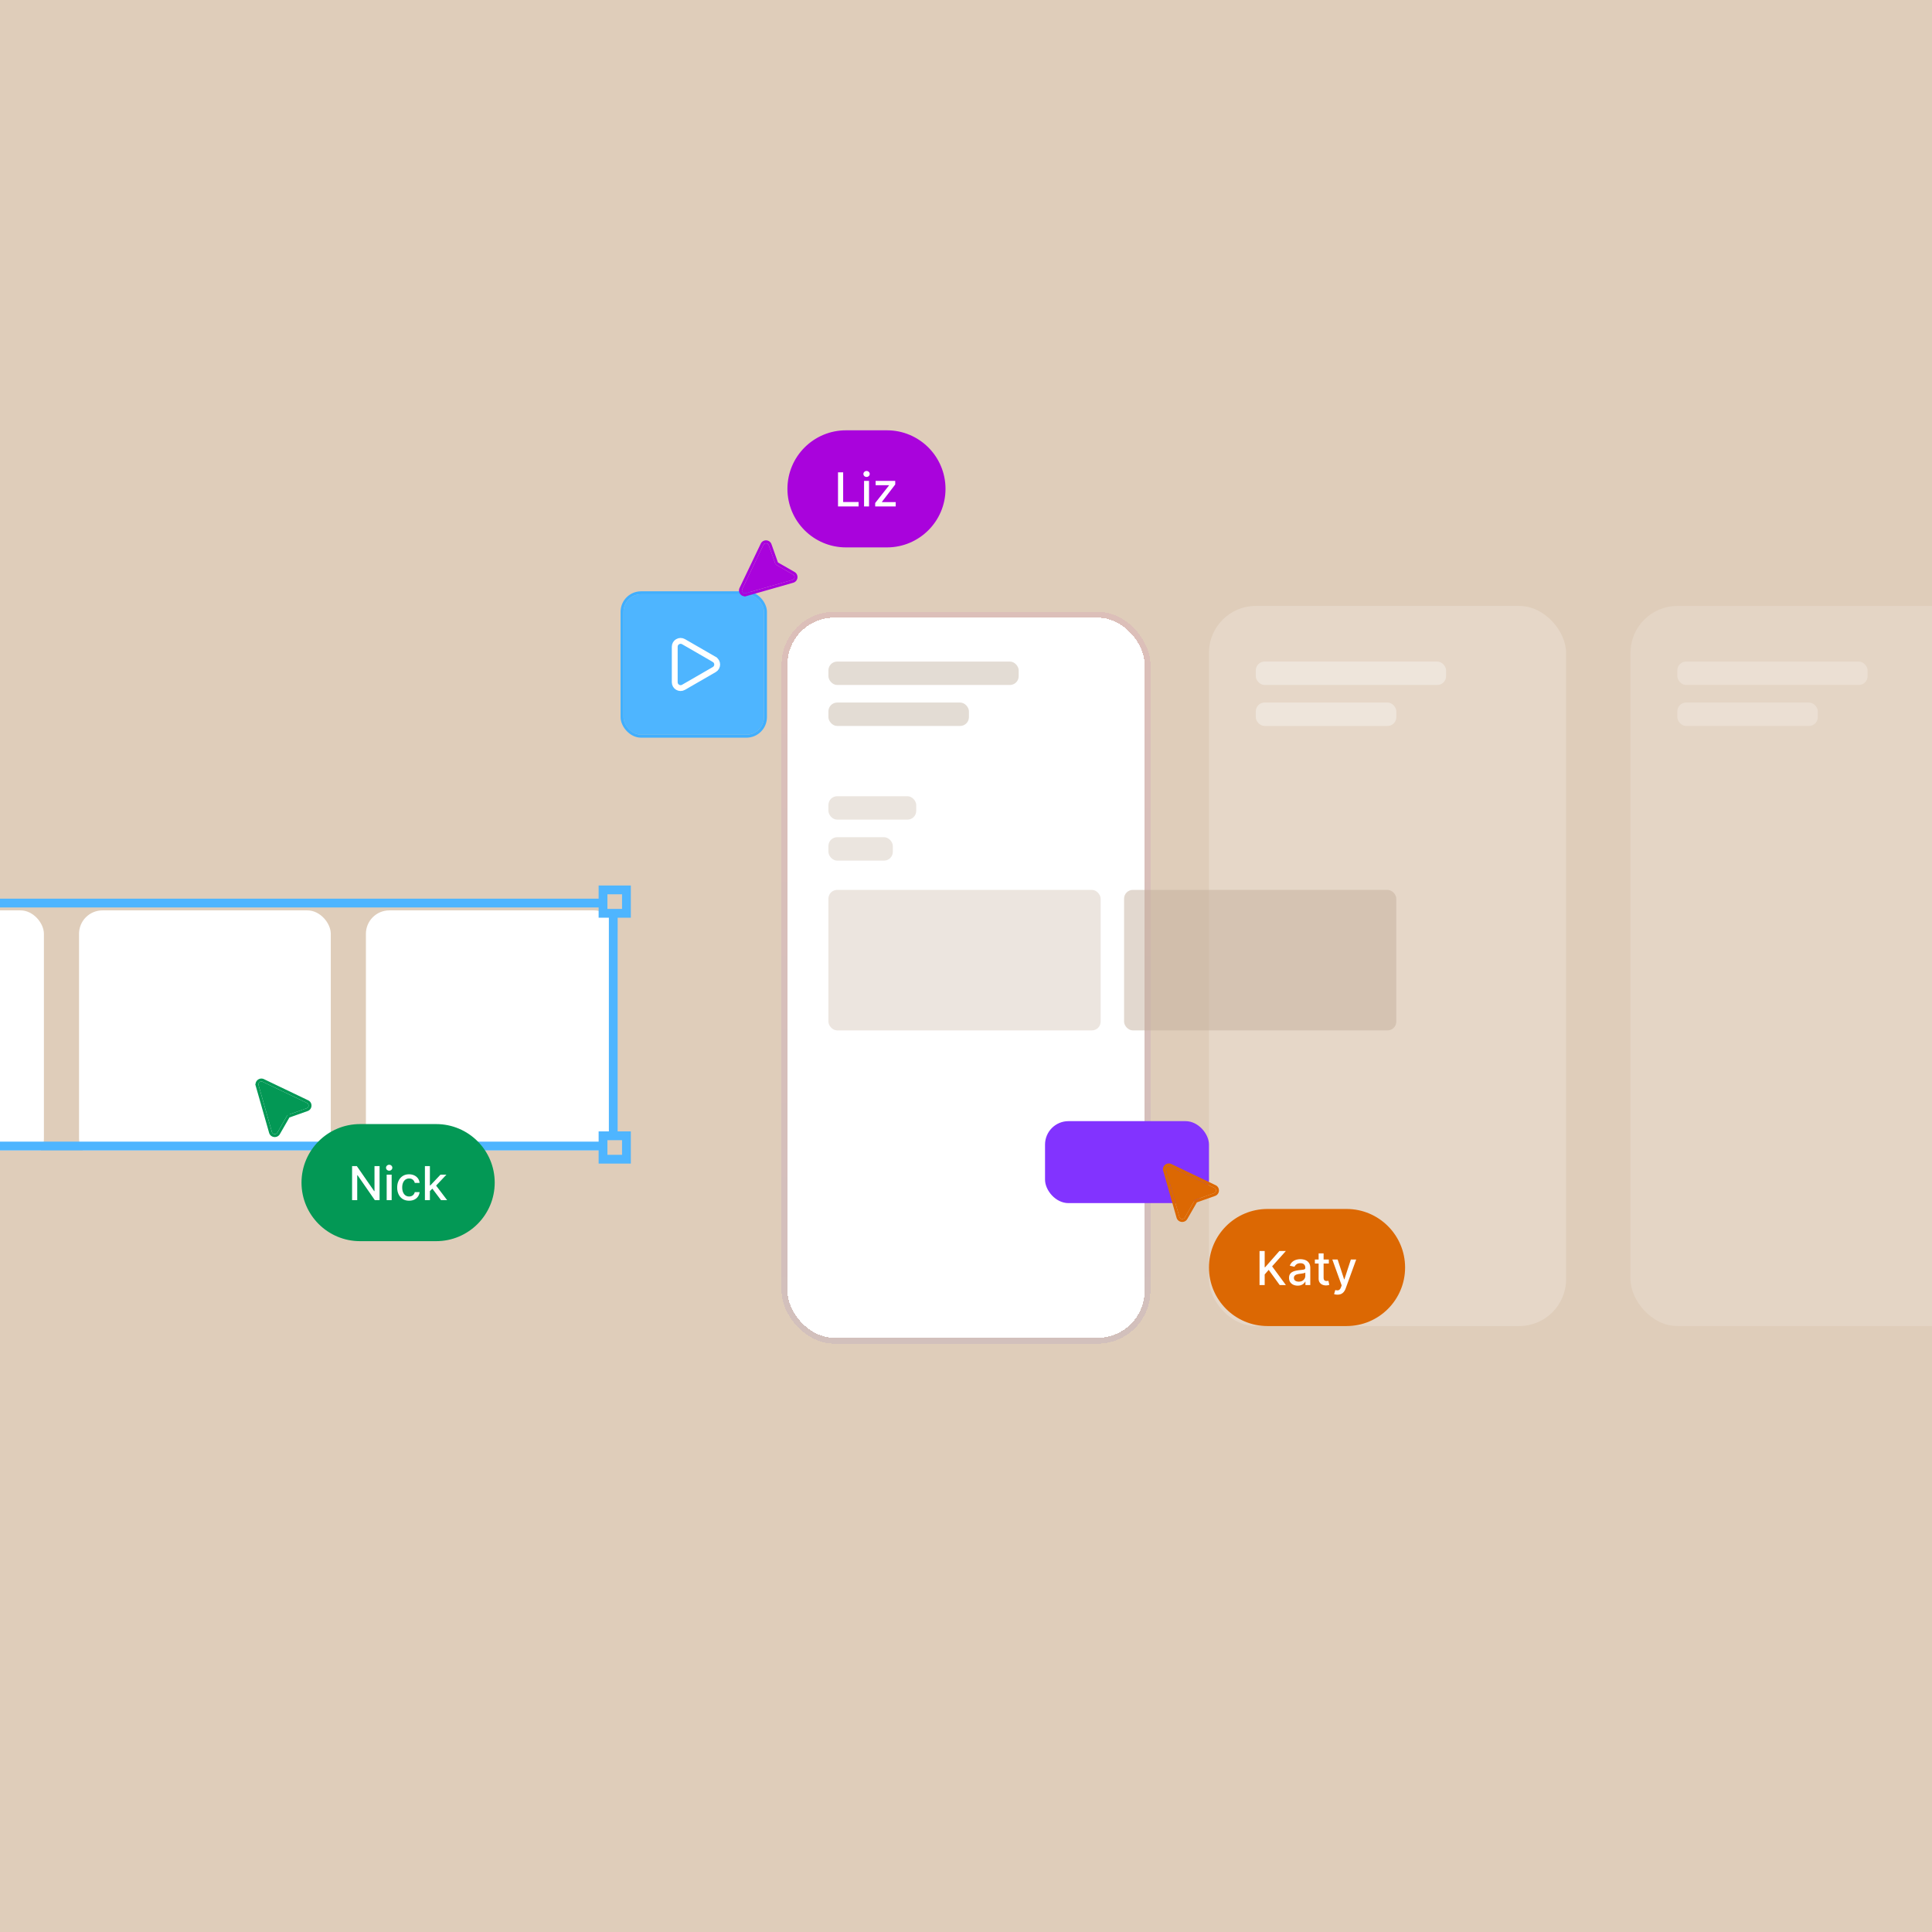 <svg xmlns="http://www.w3.org/2000/svg" width="660" height="660" fill="none"><g clip-path="url(#a)"><path fill="#DFCDBA" d="M0 0h660v660H0z"/><g filter="url(#b)" shape-rendering="crispEdges"><rect width="122" height="246" x="269" y="207" fill="#fff" rx="16"/><rect width="124" height="248" x="268" y="206" stroke="url(#c)" stroke-opacity=".08" stroke-width="2" rx="17"/></g><g fill="#fff" opacity=".64"><rect width="122" height="246" x="413" y="207" fill-opacity=".32" rx="16"/><rect width="65" height="8" x="429" y="226" fill-opacity=".64" rx="3"/><rect width="48" height="8" x="429" y="240" fill-opacity=".64" rx="3"/></g><g fill="#fff" opacity=".48"><rect width="122" height="246" x="557" y="207" fill-opacity=".32" rx="16"/><rect width="65" height="8" x="573" y="226" fill-opacity=".64" rx="3"/><rect width="48" height="8" x="573" y="240" fill-opacity=".64" rx="3"/></g><rect width="65" height="8" x="283" y="226" fill="#E3DCD4" rx="3"/><rect width="30" height="8" x="283" y="272" fill="#EBE5DF" rx="3"/><rect width="93" height="48" x="283" y="304" fill="#C1AE9A" fill-opacity=".32" rx="3"/><rect width="93" height="48" x="384" y="304" fill="#C1AE9A" fill-opacity=".48" rx="3"/><rect width="48" height="8" x="283" y="240" fill="#E3DCD4" rx="3"/><rect width="22" height="8" x="283" y="286" fill="#EBE5DF" rx="3"/><g clip-path="url(#d)"><g filter="url(#e)"><rect width="86" height="86" x="125" y="307" fill="#fff" rx="8"/></g><g filter="url(#f)"><rect width="86" height="86" x="27" y="307" fill="#fff" rx="8"/></g><g filter="url(#g)"><rect width="86" height="86" x="-71" y="307" fill="#fff" rx="8"/></g></g><path stroke="#4EB5FF" stroke-width="3" d="M-69.5 308.5h279v83h-279z"/><g filter="url(#h)"><rect width="48" height="48" x="213" y="199" fill="#4EB5FF" rx="6"/><rect width="49" height="49" x="212.5" y="198.5" stroke="#40AFFF" rx="6.5"/><path stroke="#fff" stroke-width="2" d="M244 221.268c1.333.77 1.333 2.694 0 3.464l-10.5 6.062c-1.333.77-3-.192-3-1.732v-12.124c0-1.54 1.667-2.502 3-1.732l10.5 6.062Z"/></g><g filter="url(#i)"><path fill="#039855" d="m92.892 385.711-4.558-15.991c-.236-.826.622-1.539 1.402-1.166l15.103 7.225a.992.992 0 0 1-.096 1.834l-6.212 2.201a1 1 0 0 0-.533.443l-3.266 5.679c-.441.767-1.597.626-1.84-.225Z"/><path stroke="#039855" d="m87.85 369.854 4.56 15.992c.363 1.275 2.097 1.487 2.758.337l3.266-5.679a.5.5 0 0 1 .267-.221l6.211-2.201c1.258-.446 1.349-2.175.144-2.751l-15.102-7.225c-1.17-.56-2.457.51-2.103 1.748Z"/></g><path fill="#039855" d="M104 404c0-10.493 8.507-19 19-19h26c10.493 0 19 8.507 19 19s-8.507 19-19 19h-26c-10.493 0-19-8.507-19-19Z"/><path stroke="#039855" stroke-width="2" d="M104 404c0-10.493 8.507-19 19-19h26c10.493 0 19 8.507 19 19s-8.507 19-19 19h-26c-10.493 0-19-8.507-19-19Z"/><path fill="#fff" d="M129.67 398.364V410h-1.613l-5.915-8.534h-.108V410h-1.756v-11.636h1.625l5.921 8.545h.108v-8.545h1.738ZM132.095 410v-8.727h1.699V410h-1.699Zm.858-10.074a1.08 1.08 0 0 1-.761-.295.96.96 0 0 1-.313-.716c0-.281.104-.519.313-.716.212-.201.466-.301.761-.301.296 0 .547.1.756.301a.94.94 0 0 1 .318.716.954.954 0 0 1-.318.716 1.06 1.06 0 0 1-.756.295Zm6.803 10.25c-.845 0-1.572-.191-2.182-.574a3.798 3.798 0 0 1-1.398-1.596c-.326-.678-.488-1.455-.488-2.33 0-.886.166-1.668.5-2.346a3.83 3.83 0 0 1 1.409-1.597c.606-.383 1.32-.574 2.142-.574.663 0 1.253.123 1.772.369.519.243.938.584 1.256 1.023.322.44.513.953.574 1.54h-1.653a1.985 1.985 0 0 0-.626-1.057c-.321-.295-.753-.443-1.295-.443a2.11 2.11 0 0 0-1.244.375c-.353.246-.627.598-.824 1.057-.197.454-.296.992-.296 1.613 0 .637.097 1.186.29 1.648.193.462.466.82.818 1.074.356.254.775.381 1.256.381.322 0 .614-.059.875-.177a1.78 1.78 0 0 0 .665-.517 1.94 1.94 0 0 0 .381-.806h1.653a3.214 3.214 0 0 1-.551 1.511 3.168 3.168 0 0 1-1.233 1.045c-.512.254-1.112.381-1.801.381Zm6.964-3.136-.011-2.074h.295l3.478-3.693h2.034l-3.966 4.204h-.267l-1.563 1.563Zm-1.562 2.96v-11.636h1.699V410h-1.699Zm5.511 0-3.125-4.148 1.17-1.187 4.04 5.335h-2.085Z"/><g filter="url(#j)"><rect width="56" height="28" x="357" y="377" fill="#8233FF" rx="8"/></g><g filter="url(#k)"><path fill="#DC6803" d="m402.892 414.711-4.558-15.991c-.236-.826.622-1.539 1.402-1.166l15.103 7.225a.992.992 0 0 1-.096 1.834l-6.212 2.201a1 1 0 0 0-.533.443l-3.266 5.679c-.441.767-1.597.626-1.84-.225Z"/><path stroke="#DC6803" d="m397.85 398.854 4.559 15.992c.364 1.275 2.098 1.487 2.759.337l3.266-5.679a.502.502 0 0 1 .267-.221l6.211-2.201c1.258-.446 1.349-2.175.144-2.751l-15.102-7.225c-1.17-.56-2.457.51-2.104 1.748Z"/></g><path fill="#DC6803" d="M414 433c0-10.493 8.507-19 19-19h27c10.493 0 19 8.507 19 19s-8.507 19-19 19h-27c-10.493 0-19-8.507-19-19Z"/><path stroke="#DC6803" stroke-width="2" d="M414 433c0-10.493 8.507-19 19-19h27c10.493 0 19 8.507 19 19s-8.507 19-19 19h-27c-10.493 0-19-8.507-19-19Z"/><path fill="#fff" d="M430.278 439v-11.636h1.756v5.556h.142l4.881-5.556h2.21l-4.693 5.238 4.71 6.398h-2.114l-3.761-5.199-1.375 1.58V439h-1.756Zm13.029.193a3.557 3.557 0 0 1-1.5-.307 2.528 2.528 0 0 1-1.063-.903c-.257-.394-.386-.877-.386-1.449 0-.492.095-.898.284-1.216.189-.318.445-.57.767-.756a4.035 4.035 0 0 1 1.08-.42c.397-.095.803-.167 1.216-.216l1.272-.148c.326-.041.563-.108.711-.198.147-.091.221-.239.221-.444v-.039c0-.497-.14-.881-.42-1.154-.277-.273-.69-.409-1.239-.409-.572 0-1.023.127-1.352.381-.326.25-.551.528-.676.835l-1.597-.364c.189-.53.466-.958.83-1.284a3.367 3.367 0 0 1 1.267-.716 4.959 4.959 0 0 1 1.505-.227c.349 0 .718.042 1.108.125.394.08.762.227 1.103.443.344.216.626.525.846.926.22.398.33.915.33 1.552V439h-1.659v-1.193h-.069c-.109.22-.274.435-.494.648-.22.212-.502.388-.847.528-.344.14-.757.21-1.238.21Zm.369-1.363c.47 0 .871-.093 1.205-.279.337-.185.592-.428.767-.727.178-.303.267-.627.267-.972v-1.125c-.061.061-.178.118-.353.171-.17.049-.365.093-.585.13-.219.034-.433.067-.642.097l-.523.068a4.27 4.27 0 0 0-.903.21 1.555 1.555 0 0 0-.648.427c-.159.181-.238.424-.238.727 0 .42.155.738.466.954.31.212.706.319 1.187.319Zm10.274-7.557v1.363h-4.767v-1.363h4.767Zm-3.488-2.091h1.699v8.256c0 .329.049.577.147.744a.776.776 0 0 0 .381.335c.159.057.331.085.517.085.136 0 .256-.009.358-.028.102-.019.182-.034.239-.046l.306 1.404a2.718 2.718 0 0 1-.42.113 3.314 3.314 0 0 1-.682.069 2.994 2.994 0 0 1-1.25-.239 2.14 2.14 0 0 1-.937-.773c-.239-.348-.358-.786-.358-1.312v-8.608Zm6.441 14.091c-.253 0-.484-.021-.693-.063a2.175 2.175 0 0 1-.466-.125l.409-1.392c.311.084.588.12.83.108a.99.99 0 0 0 .642-.273c.189-.17.356-.448.5-.835l.21-.579-3.193-8.841h1.818l2.21 6.772h.091l2.211-6.772h1.823l-3.596 9.892a3.945 3.945 0 0 1-.637 1.153 2.466 2.466 0 0 1-.92.716c-.356.159-.769.239-1.239.239Z"/><g filter="url(#l)"><path fill="#A903DC" d="m270.712 197.108-15.992 4.558c-.826.236-1.539-.622-1.166-1.402l7.225-15.103c.385-.803 1.537-.742 1.834.096l2.201 6.212c.08.225.237.415.444.533l5.678 3.266c.767.441.626 1.597-.224 1.84Z"/><path stroke="#A903DC" d="m254.855 202.15 15.991-4.559c1.276-.364 1.487-2.098.337-2.759l-5.678-3.266a.5.5 0 0 1-.222-.267l-2.201-6.211c-.446-1.258-2.175-1.349-2.751-.144l-7.225 15.102c-.559 1.17.51 2.457 1.749 2.104Z"/></g><path fill="#A903DC" d="M270 167c0-10.493 8.507-19 19-19h14c10.493 0 19 8.507 19 19s-8.507 19-19 19h-14c-10.493 0-19-8.507-19-19Z"/><path stroke="#A903DC" stroke-width="2" d="M270 167c0-10.493 8.507-19 19-19h14c10.493 0 19 8.507 19 19s-8.507 19-19 19h-14c-10.493 0-19-8.507-19-19Z"/><path fill="#fff" d="M286.278 173v-11.636h1.756v10.125h5.273V173h-7.029Zm8.895 0v-8.727h1.699V173h-1.699Zm.858-10.074a1.08 1.08 0 0 1-.761-.295.964.964 0 0 1-.313-.716.95.95 0 0 1 .313-.716c.212-.201.466-.301.761-.301.296 0 .548.1.756.301a.94.94 0 0 1 .318.716.954.954 0 0 1-.318.716c-.208.197-.46.295-.756.295ZM298.976 173v-1.165l4.727-6.005v-.08h-4.574v-1.477h6.693v1.238l-4.545 5.932v.08h4.705V173h-7.006Z"/><path fill="#DFCDBA" stroke="#4EB5FF" stroke-width="3" d="M206 304h8v8h-8zm0 84h8v8h-8z"/></g><defs><filter id="b" width="318" height="442" x="171" y="109" color-interpolation-filters="sRGB" filterUnits="userSpaceOnUse"><feFlood flood-opacity="0" result="BackgroundImageFix"/><feColorMatrix in="SourceAlpha" result="hardAlpha" values="0 0 0 0 0 0 0 0 0 0 0 0 0 0 0 0 0 0 127 0"/><feOffset dy="4"/><feGaussianBlur stdDeviation="24"/><feComposite in2="hardAlpha" operator="out"/><feColorMatrix values="0 0 0 0 0.91 0 0 0 0 0.855 0 0 0 0 0.8 0 0 0 1 0"/><feBlend in2="BackgroundImageFix" result="effect1_dropShadow_2222_7155"/><feColorMatrix in="SourceAlpha" result="hardAlpha" values="0 0 0 0 0 0 0 0 0 0 0 0 0 0 0 0 0 0 127 0"/><feOffset/><feGaussianBlur stdDeviation="48"/><feComposite in2="hardAlpha" operator="out"/><feColorMatrix values="0 0 0 0 0.91 0 0 0 0 0.855 0 0 0 0 0.8 0 0 0 1 0"/><feBlend in2="effect1_dropShadow_2222_7155" result="effect2_dropShadow_2222_7155"/><feBlend in="SourceGraphic" in2="effect2_dropShadow_2222_7155" result="shape"/></filter><filter id="e" width="182" height="182" x="77" y="263" color-interpolation-filters="sRGB" filterUnits="userSpaceOnUse"><feFlood flood-opacity="0" result="BackgroundImageFix"/><feColorMatrix in="SourceAlpha" result="hardAlpha" values="0 0 0 0 0 0 0 0 0 0 0 0 0 0 0 0 0 0 127 0"/><feOffset dy="4"/><feGaussianBlur stdDeviation="24"/><feComposite in2="hardAlpha" operator="out"/><feColorMatrix values="0 0 0 0 0.459 0 0 0 0 0.11 0 0 0 0 0.769 0 0 0 0.08 0"/><feBlend in2="BackgroundImageFix" result="effect1_dropShadow_2222_7155"/><feBlend in="SourceGraphic" in2="effect1_dropShadow_2222_7155" result="shape"/></filter><filter id="f" width="182" height="182" x="-21" y="263" color-interpolation-filters="sRGB" filterUnits="userSpaceOnUse"><feFlood flood-opacity="0" result="BackgroundImageFix"/><feColorMatrix in="SourceAlpha" result="hardAlpha" values="0 0 0 0 0 0 0 0 0 0 0 0 0 0 0 0 0 0 127 0"/><feOffset dy="4"/><feGaussianBlur stdDeviation="24"/><feComposite in2="hardAlpha" operator="out"/><feColorMatrix values="0 0 0 0 0.459 0 0 0 0 0.11 0 0 0 0 0.769 0 0 0 0.08 0"/><feBlend in2="BackgroundImageFix" result="effect1_dropShadow_2222_7155"/><feBlend in="SourceGraphic" in2="effect1_dropShadow_2222_7155" result="shape"/></filter><filter id="g" width="182" height="182" x="-119" y="263" color-interpolation-filters="sRGB" filterUnits="userSpaceOnUse"><feFlood flood-opacity="0" result="BackgroundImageFix"/><feColorMatrix in="SourceAlpha" result="hardAlpha" values="0 0 0 0 0 0 0 0 0 0 0 0 0 0 0 0 0 0 127 0"/><feOffset dy="4"/><feGaussianBlur stdDeviation="24"/><feComposite in2="hardAlpha" operator="out"/><feColorMatrix values="0 0 0 0 0.459 0 0 0 0 0.11 0 0 0 0 0.769 0 0 0 0.08 0"/><feBlend in2="BackgroundImageFix" result="effect1_dropShadow_2222_7155"/><feBlend in="SourceGraphic" in2="effect1_dropShadow_2222_7155" result="shape"/></filter><filter id="h" width="146" height="146" x="164" y="154" color-interpolation-filters="sRGB" filterUnits="userSpaceOnUse"><feFlood flood-opacity="0" result="BackgroundImageFix"/><feColorMatrix in="SourceAlpha" result="hardAlpha" values="0 0 0 0 0 0 0 0 0 0 0 0 0 0 0 0 0 0 127 0"/><feOffset dy="4"/><feGaussianBlur stdDeviation="24"/><feComposite in2="hardAlpha" operator="out"/><feColorMatrix values="0 0 0 0 0.013 0 0 0 0 0.605 0 0 0 0 1 0 0 0 0.08 0"/><feBlend in2="BackgroundImageFix" result="effect1_dropShadow_2222_7155"/><feBlend in="SourceGraphic" in2="effect1_dropShadow_2222_7155" result="shape"/></filter><filter id="i" width="23.124" height="23.979" x="85.288" y="366.454" color-interpolation-filters="sRGB" filterUnits="userSpaceOnUse"><feFlood flood-opacity="0" result="BackgroundImageFix"/><feColorMatrix in="SourceAlpha" result="hardAlpha" values="0 0 0 0 0 0 0 0 0 0 0 0 0 0 0 0 0 0 127 0"/><feOffset dy="1"/><feGaussianBlur stdDeviation="1"/><feComposite in2="hardAlpha" operator="out"/><feColorMatrix values="0 0 0 0 0 0 0 0 0 0 0 0 0 0 0 0 0 0 0.08 0"/><feBlend in2="BackgroundImageFix" result="effect1_dropShadow_2222_7155"/><feBlend in="SourceGraphic" in2="effect1_dropShadow_2222_7155" result="shape"/></filter><filter id="j" width="120" height="92" x="325" y="351" color-interpolation-filters="sRGB" filterUnits="userSpaceOnUse"><feFlood flood-opacity="0" result="BackgroundImageFix"/><feColorMatrix in="SourceAlpha" result="hardAlpha" values="0 0 0 0 0 0 0 0 0 0 0 0 0 0 0 0 0 0 127 0"/><feOffset dy="6"/><feGaussianBlur stdDeviation="16"/><feComposite in2="hardAlpha" operator="out"/><feColorMatrix values="0 0 0 0 0.832 0 0 0 0 0.647 0 0 0 0 0.911 0 0 0 1 0"/><feBlend in2="BackgroundImageFix" result="effect1_dropShadow_2222_7155"/><feBlend in="SourceGraphic" in2="effect1_dropShadow_2222_7155" result="shape"/></filter><filter id="k" width="23.124" height="23.979" x="395.288" y="395.454" color-interpolation-filters="sRGB" filterUnits="userSpaceOnUse"><feFlood flood-opacity="0" result="BackgroundImageFix"/><feColorMatrix in="SourceAlpha" result="hardAlpha" values="0 0 0 0 0 0 0 0 0 0 0 0 0 0 0 0 0 0 127 0"/><feOffset dy="1"/><feGaussianBlur stdDeviation="1"/><feComposite in2="hardAlpha" operator="out"/><feColorMatrix values="0 0 0 0 0 0 0 0 0 0 0 0 0 0 0 0 0 0 0.08 0"/><feBlend in2="BackgroundImageFix" result="effect1_dropShadow_2222_7155"/><feBlend in="SourceGraphic" in2="effect1_dropShadow_2222_7155" result="shape"/></filter><filter id="l" width="23.979" height="23.124" x="250.455" y="182.588" color-interpolation-filters="sRGB" filterUnits="userSpaceOnUse"><feFlood flood-opacity="0" result="BackgroundImageFix"/><feColorMatrix in="SourceAlpha" result="hardAlpha" values="0 0 0 0 0 0 0 0 0 0 0 0 0 0 0 0 0 0 127 0"/><feOffset dy="1"/><feGaussianBlur stdDeviation="1"/><feComposite in2="hardAlpha" operator="out"/><feColorMatrix values="0 0 0 0 0 0 0 0 0 0 0 0 0 0 0 0 0 0 0.08 0"/><feBlend in2="BackgroundImageFix" result="effect1_dropShadow_2222_7155"/><feBlend in="SourceGraphic" in2="effect1_dropShadow_2222_7155" result="shape"/></filter><clipPath id="a"><path fill="#fff" d="M0 0h660v660H0z"/></clipPath><clipPath id="d"><path fill="#fff" d="M-71 307h282v86H-71z"/></clipPath><linearGradient id="c" x1="330" x2="330" y1="207" y2="453" gradientUnits="userSpaceOnUse"><stop stop-color="#B017B0"/><stop offset="1" stop-color="#3620D9"/></linearGradient></defs></svg>